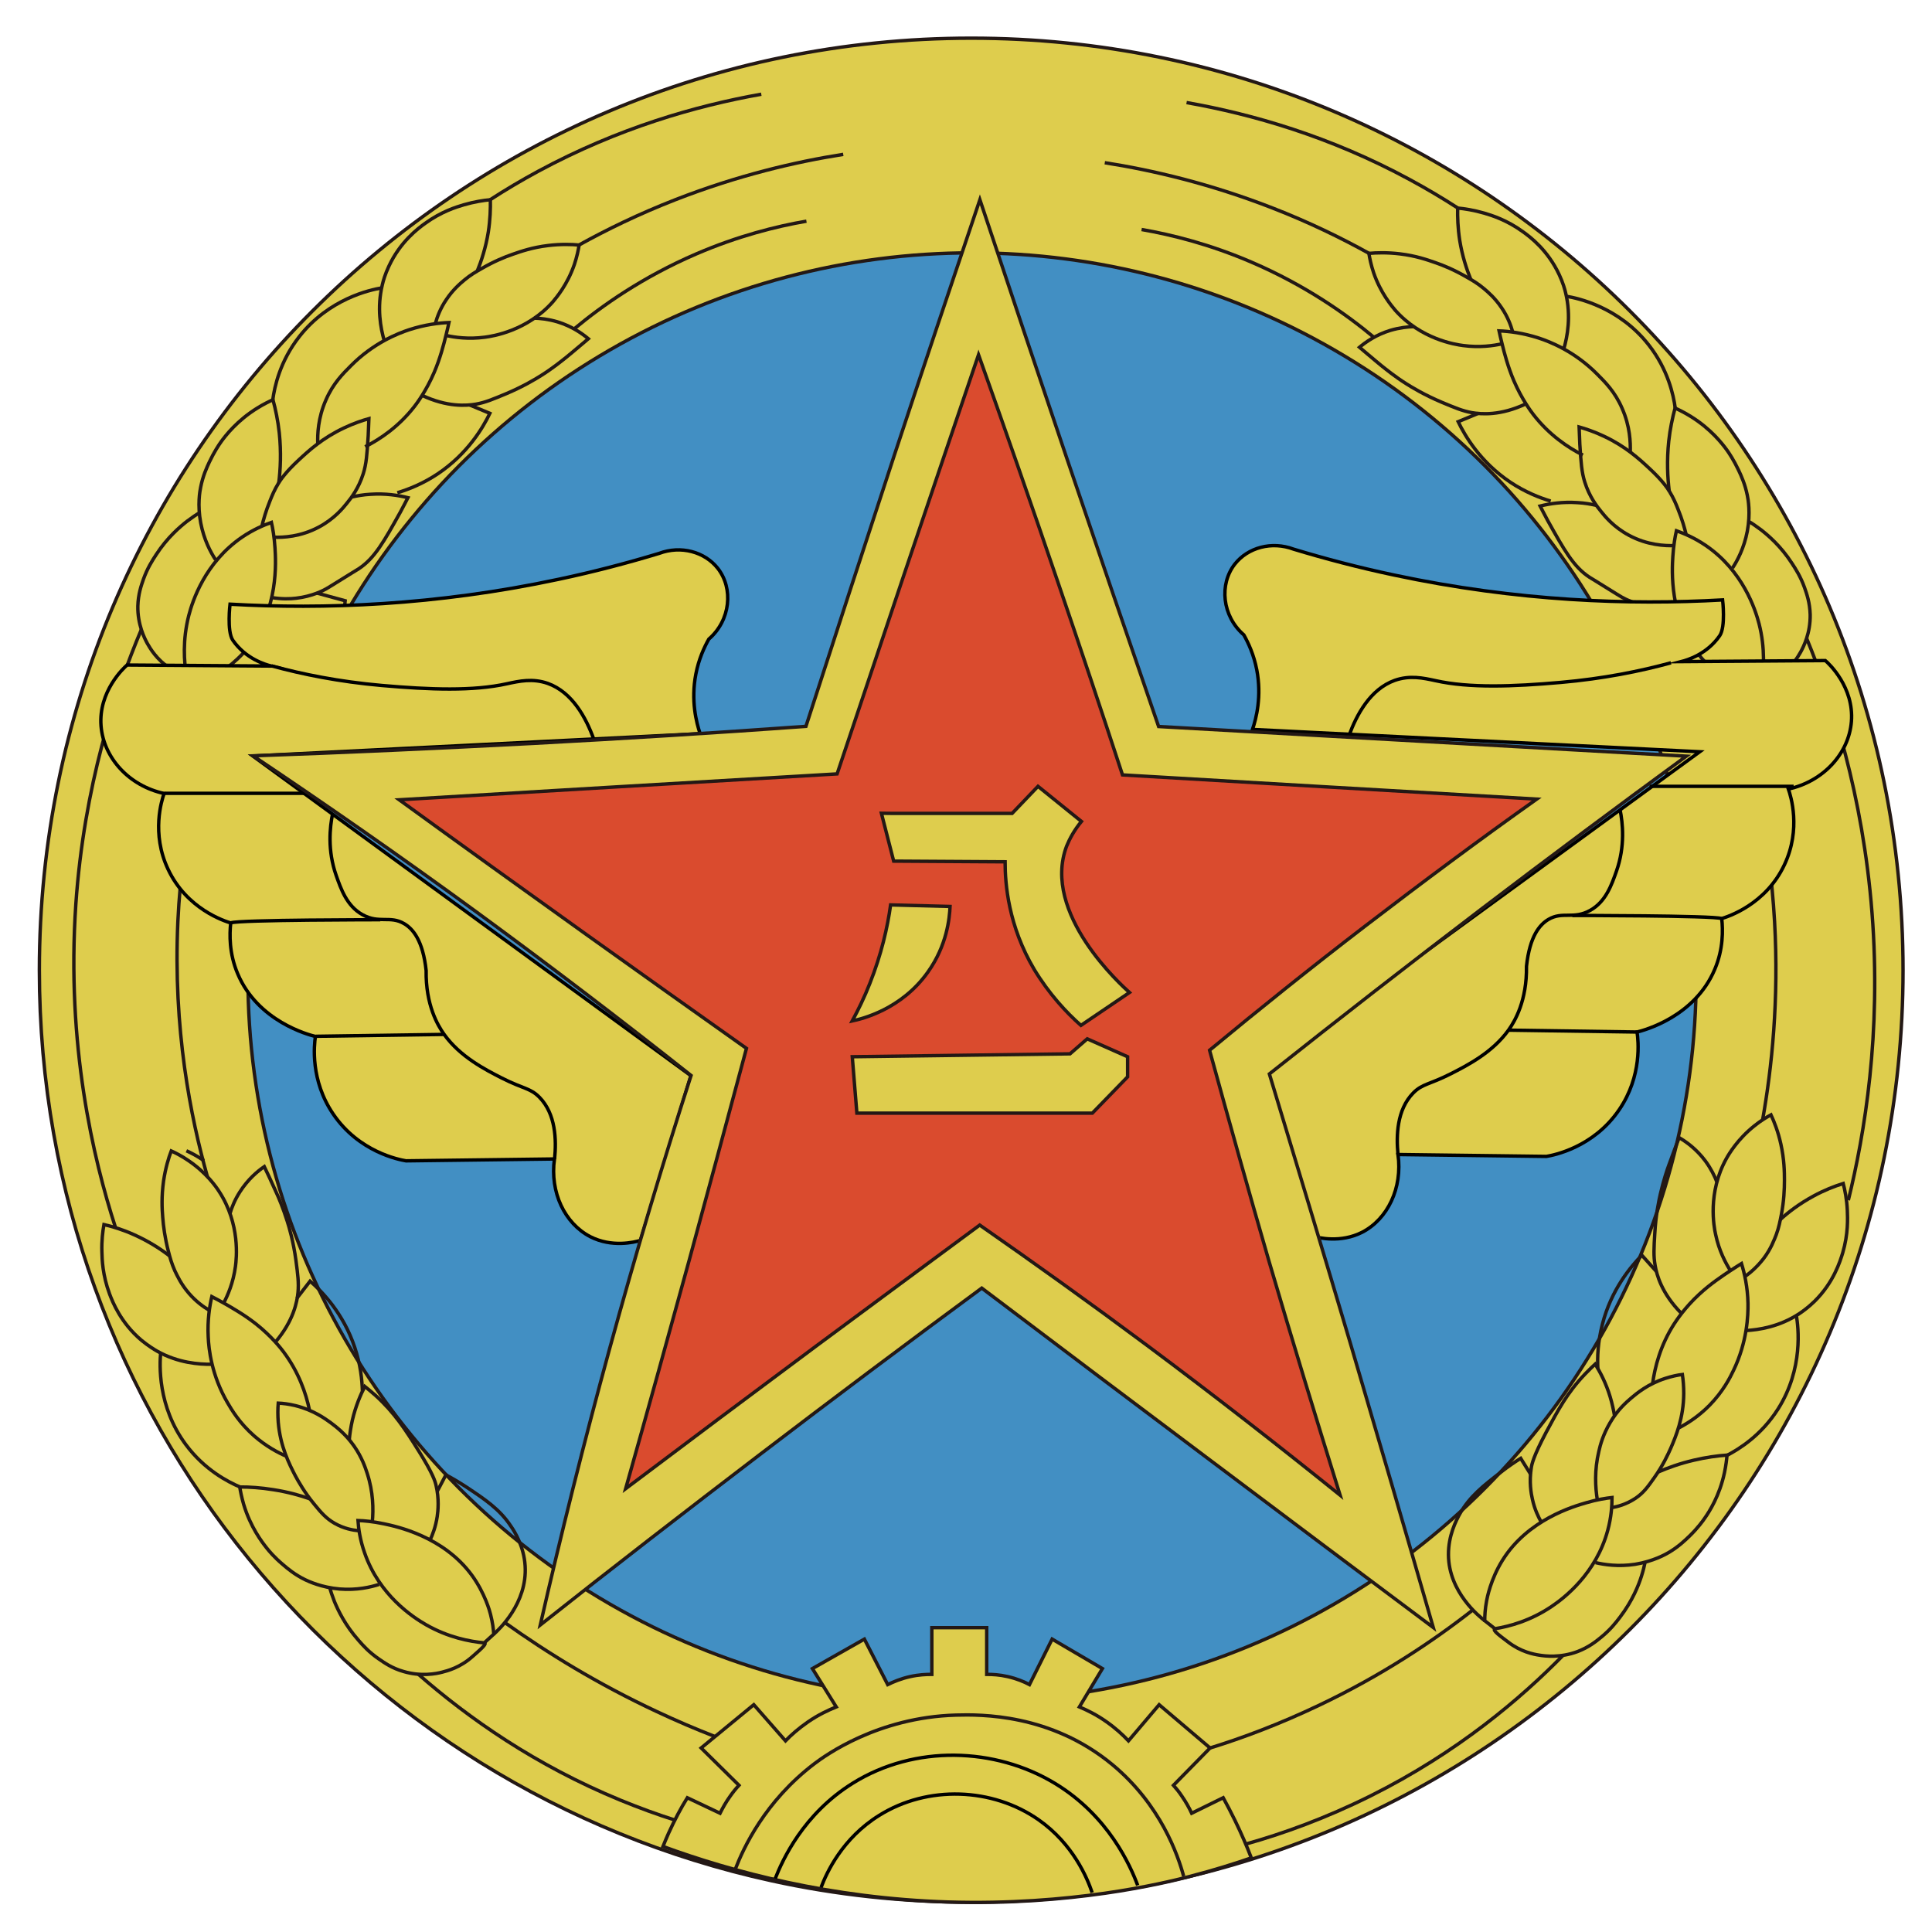 <?xml version="1.0" encoding="utf-8"?>
<!-- Generator: Adobe Illustrator 24.0.1, SVG Export Plug-In . SVG Version: 6.00 Build 0)  -->
<svg version="1.1" id="图层_1" xmlns="http://www.w3.org/2000/svg" xmlns:xlink="http://www.w3.org/1999/xlink" x="0px" y="0px"
	 viewBox="0 0 1133.9 1133.9" style="enable-background:new 0 0 1133.9 1133.9;" xml:space="preserve">
<style type="text/css">
	.st0{fill:#DECD4D;stroke:#231815;stroke-width:2;stroke-miterlimit:10;}
	.st1{fill:none;stroke:#000000;stroke-width:2;stroke-miterlimit:10;}
	.st2{fill:none;stroke:#231815;stroke-width:2;stroke-miterlimit:10;}
	.st3{fill:#428FC3;stroke:#231815;stroke-width:2;stroke-miterlimit:10;}
	.st4{fill:none;stroke:#231815;stroke-miterlimit:10;}
	.st5{fill:#DECD4D;stroke:#000000;stroke-width:2;stroke-miterlimit:10;}
	.st6{fill:#DA4B2E;stroke:#231815;stroke-width:2;stroke-miterlimit:10;}
</style>
<path class="st0" d="M1116.9,569.4c0,302.1-244.9,547-546.9,547c-40.3,0-79.5-4.3-117.3-12.6C207.1,1050.1,23.1,831.2,23.1,569.4
	c0-302.1,244.9-547,546.9-547S1116.9,267.3,1116.9,569.4z"/>
<path class="st1" d="M847.5,1096.1"/>
<path class="st2" d="M293.8,979.7"/>
<path class="st2" d="M161,990.2"/>
<circle class="st3" cx="570.5" cy="573.4" r="425"/>
<path class="st2" d="M289.8,959.1c-0.2-2.9-0.7-6.9-1.9-11.6c-0.4-1.7-3.3-12.4-10.9-22.9c-16.7-22.9-44.2-28.7-51.8-30.3
	c-6.2-1.3-11.5-1.8-15.1-1.9c0.3,4.7,1.2,11.4,3.9,19c8.6,24.9,28.4,37.8,36.1,42.2c13,7.4,25.5,9.8,34.1,10.6L289.8,959.1z"/>
<path class="st2" d="M289.8,959.1c2.8-2.5,19.8-18.1,18.4-40.1c-0.7-11.4-6.1-20-8.3-23.2c-6.6-10.1-15.6-16-26.1-23
	c-4.9-3.2-9.1-5.6-12.1-7.2c-1.7,3.2-3.4,6.4-5.1,9.7"/>
<path class="st2" d="M193.5,931.8c0.6,2.1,1.5,4.9,2.8,8.2c2,4.8,6.1,13.7,14.2,22.8c2.7,3.1,6.2,7,11.9,10.9
	c3.2,2.2,7.7,5.4,14.4,7.3c10.4,3.1,19.3,1.3,22.7,0.4c3.1-0.8,10.5-2.7,17.6-9c3.3-3,9.6-8,7-8.3"/>
<path class="st2" d="M210.6,898.4c-3.4-0.3-8.7-1.2-14.3-4.4c-5-2.9-7.9-6.3-11.9-11.2c-5.7-6.9-9.2-13.2-11.1-16.7
	c-3.5-6.8-8.8-17.1-10-31.4c-0.3-4-0.3-7.8,0-11.2c2.6,0.1,6.1,0.5,10.2,1.5c10.4,2.6,17.3,7.6,20.6,10c2.9,2.2,8.5,6.3,13.7,13.7
	c4.6,6.6,6.6,12.6,7.7,16c3.6,11,3.7,21.1,3,28.6"/>
<path class="st2" d="M205,844.9c0.3-3.5,0.9-7.3,1.8-11.4c1.9-8.1,4.7-14.7,7.3-19.8c1.5,1.2,3.7,3,6.3,5.3
	c11.2,10.2,17.5,20,25.3,32.5c8.5,13.6,9.7,18,10.2,20.2c1.9,8,1.2,15,0.7,18.4c-0.9,5.9-2.7,10.6-4.2,13.8"/>
<path class="st2" d="M222.5,929.9c-5,1.6-13.1,3.5-23.1,2.7c-10.7-0.9-18.3-4.5-20.4-5.5c-5.9-2.9-10-6.3-12.9-8.8
	c-5-4.2-8.3-8.1-9.6-9.8c-2.8-3.5-9.5-12.3-13.5-25.6c-1.2-4.2-1.9-7.7-2.3-10.2c5.7,0,12.3,0.4,19.7,1.6c8.4,1.3,15.6,3.3,21.6,5.4
	"/>
<path class="st2" d="M168.1,854.7c-4.9-2.1-11.9-5.8-19-12c-8.6-7.6-13.1-15.2-15.6-19.5c-9.4-16.2-11-31.5-11.3-38.6
	c-0.5-9.7,0.8-17.9,2.1-23.6c1.7,0.9,4.1,2.1,6.9,3.7c4.7,2.7,12,6.8,19,12.3c9.1,7.2,14.8,14.5,16.2,16.4
	c8.9,11.9,13.2,24.4,15.2,34.1"/>
<path class="st2" d="M212.7,816.6c-0.2-6.8-1.1-15.8-4.5-25.8c-6.7-20.1-19.2-32.8-26.2-38.9c-2.6,3.4-5.2,6.7-7.8,10.1"/>
<path class="st2" d="M140.8,872.7c-7-3-20.7-10-31.7-24.8c-16.8-22.6-15.4-47.4-14.8-54"/>
<path class="st2" d="M122.8,769c-3.6-2.1-7.9-5.3-11.8-9.8c-4.7-5.4-7-10.5-8.4-13.4c-1.9-4.3-2.8-7.6-3.8-11.5
	c-2-7.7-2.9-14.6-3.3-19.9c-0.4-4.9-0.8-12,0.5-21.3c1.1-7.4,2.9-13.4,4.5-17.6c2.7,1.2,6.4,3.1,10.3,5.8
	c10.4,7.1,16.1,15.3,17.8,18c12.5,19.1,10.2,39.4,9.6,43.9c-1.3,9.7-4.6,17.2-7,21.7"/>
<path class="st2" d="M135,712.2c1-3.5,2.8-8,5.8-12.7c4.8-7.5,10.5-12.2,14.3-14.8c0.7,1.5,1.8,3.7,3,6.3c1.6,3.5,3.2,7.1,4.2,9.2
	c1.2,2.6,3.9,8.9,6.3,16.6c1.2,3.7,3.6,12,5.1,23c1.1,8.3,1.7,13.1,1.2,18.7c-0.5,5.4-2.6,16.7-13.3,29.2"/>
<path class="st2" d="M99.5,737.1c-5-3.9-11.9-8.4-20.5-12.3c-6.6-3-12.8-4.9-18-6.1c-0.7,4-1.4,9.4-1.2,15.9
	c0.1,4.6,0.4,13.8,4.5,24.8c1.8,4.8,6.6,17,18.7,27.2c4,3.3,7.5,5.4,9.4,6.5c12.2,6.8,24.4,7.7,31.9,7.6"/>
<path class="st2" d="M419.7,1019.2c-11.1-4.3-22.6-9.2-34.3-14.7c-34.6-16.2-64.2-34.4-89.1-52.2"/>
<path class="st2" d="M396.4,1068.3c-10.4-3.3-21.1-7.2-32.1-11.7c-50.1-20.6-89.3-48.2-118.8-74"/>
<path class="st2" d="M97.3,410.4"/>
<path class="st2" d="M52.1,285.1"/>
<path class="st2" d="M116,401.2c2.7-1,6.5-2.5,10.7-4.9c1.5-0.9,11.1-6.5,19.2-16.6c17.7-22.1,16-50.2,15.5-58
	c-0.4-6.4-1.3-11.6-2.1-15.1c-4.5,1.6-10.7,4.2-17.3,8.7c-21.7,14.9-29,37.4-31.2,45.9c-3.7,14.5-2.8,27.2-1.3,35.7L116,401.2z"/>
<path class="st2" d="M116,401.2c2.7,2.2,24.9,19.3,47,11.7c9.2-3.2,15.4-9.6,19.8-14.3c11.6-12.2,15.6-25.9,17.2-31.5
	c1.6-5.9,2.3-11,2.6-14.5c-5.5-1.5-11-3-16.5-4.5"/>
<path class="st2" d="M117,301c-1.9,1.1-4.4,2.8-7.2,4.9c-4.1,3.2-11.6,9.5-18.2,19.7c-2.3,3.5-5.1,7.9-7.4,14.3
	c-1.3,3.7-3.1,8.8-3.3,15.8c-0.2,10.8,3.9,18.9,5.6,22c1.6,2.8,5.4,9.4,13.3,14.6c3.8,2.4,10.2,7.1,9.8,4.5"/>
<path class="st2" d="M153.7,308.8c0.9-3.7,2.3-8.8,4.7-14.7c1.2-3.1,2.7-6.7,5.1-10.6c1-1.6,3.9-6.2,11.9-13.6
	c5.9-5.5,13.9-12.8,26.4-18.7c5.9-2.8,11.1-4.5,14.7-5.5c-0.1,2.4-0.2,5.9-0.4,10.1c-0.7,11-1.1,16.5-2.9,22.2
	c-2.7,8.6-7.2,14.4-9.5,17.2c-2.3,2.9-7.5,9.3-16.5,14.1c-10.8,5.8-21.2,6.2-26.5,6"/>
<path class="st2" d="M206.4,291.7c3.2-0.7,6.9-1.4,11-1.6c8.9-0.6,16.4,0.6,22,2c-1,1.9-2.5,4.9-4.4,8.4
	c-9.6,17.2-15.1,27.2-24.6,33.4c-1.4,0.9-2.9,1.7-16,9.9c-2.5,1.5-2.6,1.6-3,1.8c-1.6,0.9-8.1,4.4-17.6,5.5
	c-3.4,0.4-8.4,0.6-14.4-0.4"/>
<path class="st2" d="M126.5,328.5c-2.9-4.4-6.8-11.7-8.7-21.6c-2-10.6-0.5-18.8,0-21.1c1.3-6.5,3.5-11.3,5.1-14.7
	c2.8-5.9,5.6-10.1,6.9-11.9c2.6-3.6,9.4-12.4,21.2-19.7c3.7-2.3,7-3.9,9.2-4.9c1.5,5.6,2.9,12.1,3.7,19.4
	c1.2,11.5,0.7,21.5-0.3,29.5"/>
<path class="st2" d="M186.5,260.4c-0.2-5.5,0.1-15.1,4.8-25.7c4.2-9.7,10-15.4,14.7-20.1c13.2-13.3,27.5-18.9,34.2-21.1
	c9.3-3,17.5-4,23.3-4.2c-0.4,1.9-1,4.5-1.8,7.7c-1.3,5.3-3.4,13.4-6.9,21.6c-4.6,10.7-10.1,18.1-11.6,20
	c-9.1,11.7-20,19.1-28.9,23.6"/>
<path class="st2" d="M233.2,289.2c6.6-2,15-5.3,23.7-11.1c17.6-11.8,26.6-27.2,30.6-35.5c-3.9-1.6-7.9-3.3-11.8-4.9"/>
<path class="st2" d="M160.1,234.6c1-7.5,4.2-22.6,15.6-37.1c17.4-22.2,41.6-27.4,48.2-28.5"/>
<path class="st2" d="M255.5,189.9c1.1-4,3-9,6.4-14c4-6,8.2-9.5,10.7-11.6c3.6-3,6.6-4.7,10.1-6.7c6.9-4,13.3-6.7,18.3-8.4
	c4.6-1.6,11.4-4,20.7-5.1c7.4-0.9,13.7-0.7,18.2-0.3c-0.5,3-1.3,6.9-2.8,11.4c-4.1,11.9-10.6,19.5-12.6,21.9
	c-15.1,17.1-35.3,20.2-39.9,20.8c-9.7,1.3-17.8,0.1-22.7-1"/>
<path class="st2" d="M313.4,186.7c3.6,0.1,8.4,0.6,13.8,2.2c8.5,2.6,14.5,6.9,18.1,9.9c-1.3,1.1-3.1,2.7-5.3,4.5
	c-2.9,2.5-6,5-7.8,6.5c-2.3,1.8-7.5,6.1-14.3,10.4c-3.3,2.1-10.7,6.6-20.9,10.9c-7.7,3.2-12.1,5.1-17.7,6.1
	c-5.4,0.9-16.7,1.9-31.7-5.2"/>
<path class="st2" d="M280.1,159.1c2.4-5.9,5-13.7,6.5-23c1.1-7.2,1.3-13.6,1.2-18.9c-4,0.4-9.4,1.2-15.6,3
	c-4.4,1.3-13.2,4-22.7,10.9c-4.2,3-14.6,10.8-21.3,25.2c-2.2,4.7-3.3,8.6-3.8,10.8c-3.3,13.6-1,25.6,1.1,32.8"/>
<path class="st2" d="M67.8,720.5C54.7,680,38.9,613.3,44.5,530.8c4.8-69.5,23.1-124.8,38.4-161.2"/>
<path class="st2" d="M339.8,143.8c16.4-9.1,35.3-18.3,56.6-26.6c36.7-14.3,70.4-22.2,98.5-26.6"/>
<path class="st2" d="M287.7,117.2c8.8-5.7,18.2-11.3,28.2-16.7c46.9-25.3,92.5-38.4,130.9-45.2"/>
<path class="st2" d="M336.9,193.1c16.3-13.6,40.2-30.5,71.8-44.1c24.4-10.5,46.7-16.1,64.6-19.2"/>
<path class="st2" d="M868.9,972"/>
<path class="st2" d="M1002.2,972.7"/>
<path class="st2" d="M871.4,951.2c0-2.9,0.2-7,1.1-11.7c0.3-1.7,2.4-12.6,9.2-23.6c14.9-24.1,41.9-31.8,49.5-34
	c6.1-1.8,11.4-2.6,14.9-3c0,4.7-0.4,11.5-2.5,19.2c-6.8,25.4-25.6,39.8-32.9,44.7c-12.4,8.4-24.7,11.7-33.3,13.1L871.4,951.2z"/>
<path class="st2" d="M871.4,951.2c-3-2.3-21.1-16.6-21.3-38.6c-0.1-11.5,4.6-20.3,6.5-23.8c5.8-10.5,14.3-17.1,24.3-24.8
	c4.6-3.6,8.7-6.3,11.6-8.1c1.9,3.1,3.9,6.2,5.8,9.3"/>
<path class="st2" d="M965.5,916.9c-0.4,2.1-1.1,5-2.2,8.4c-1.6,5-5.1,14.1-12.5,23.8c-2.5,3.3-5.7,7.4-11.1,11.8
	c-3,2.5-7.3,5.9-13.8,8.4c-10.1,3.8-19.1,2.7-22.6,2.1c-3.2-0.5-10.7-1.9-18.2-7.7c-3.5-2.7-10.1-7.3-7.5-7.7"/>
<path class="st2" d="M945.9,884.8c3.4-0.5,8.6-1.9,13.9-5.4c4.8-3.2,7.4-6.9,11-12c5.2-7.3,8.2-13.9,9.8-17.5c3-7,7.5-17.7,7.6-32
	c0-4.1-0.3-7.8-0.8-11.2c-2.6,0.3-6.1,1-10.1,2.3c-10.2,3.3-16.7,8.8-19.8,11.4c-2.8,2.4-8.1,6.9-12.6,14.7c-4.1,7-5.7,13-6.5,16.6
	c-2.7,11.2-2.1,21.3-0.9,28.7"/>
<path class="st2" d="M947.6,831c-0.6-3.4-1.4-7.2-2.6-11.2c-2.4-7.9-5.7-14.3-8.8-19.2c-1.4,1.3-3.5,3.3-5.9,5.8
	c-10.5,11-15.9,21.2-22.9,34.3c-7.5,14.2-8.4,18.7-8.7,20.9c-1.3,8.1-0.1,15,0.7,18.4c1.3,5.9,3.5,10.4,5.2,13.4"/>
<path class="st2" d="M936.4,917.1c5.1,1.2,13.3,2.5,23.2,1c10.6-1.7,17.9-5.8,19.9-7c5.7-3.4,9.5-7.1,12.2-9.7
	c4.7-4.6,7.7-8.7,8.9-10.5c2.6-3.7,8.6-13,11.5-26.6c0.9-4.3,1.3-7.9,1.5-10.3c-5.7,0.4-12.3,1.3-19.5,3c-8.2,1.9-15.3,4.5-21.1,7"
	/>
<path class="st2" d="M985.2,838.1c4.8-2.5,11.5-6.6,18.1-13.3c8-8.2,12-16.1,14.1-20.5c8.1-16.9,8.6-32.3,8.5-39.3
	c-0.2-9.8-2.1-17.8-3.8-23.4c-1.6,1-3.9,2.4-6.6,4.2c-4.5,3-11.5,7.6-18.1,13.7c-8.6,7.9-13.6,15.6-14.9,17.6
	c-8,12.5-11.3,25.3-12.6,35.2"/>
<path class="st2" d="M937.8,803.4c-0.4-6.8,0-15.9,2.6-26c5.2-20.5,16.8-34.1,23.2-40.7c2.8,3.2,5.7,6.3,8.5,9.5"/>
<path class="st2" d="M1013.7,854.1c6.7-3.5,19.9-11.5,29.8-27.1c15.1-23.8,11.9-48.4,10.8-54.9"/>
<path class="st2" d="M1024,749.3c3.4-2.4,7.4-5.9,11.1-10.7c4.3-5.7,6.2-11,7.4-14c1.6-4.4,2.2-7.8,3-11.8
	c1.5-7.9,1.8-14.8,1.8-20.1c0-4.9-0.1-12.1-2.1-21.2c-1.6-7.3-3.9-13.1-5.8-17.2c-2.6,1.4-6.1,3.5-9.8,6.5
	c-9.8,7.8-14.9,16.5-16.4,19.2c-11.1,20-7.3,40.1-6.3,44.5c2,9.6,5.9,16.8,8.6,21.1"/>
<path class="st2" d="M1007.6,693.6c-1.3-3.4-3.4-7.7-6.7-12.2c-5.3-7.1-11.4-11.4-15.4-13.7c-0.6,1.6-1.5,3.8-2.5,6.5
	c-1.3,3.6-2.7,7.3-3.5,9.5c-1,2.7-3.2,9.1-5,17c-0.9,3.8-2.7,12.3-3.3,23.3c-0.5,8.3-0.8,13.2,0.2,18.7c0.9,5.4,3.8,16.4,15.4,28.1"
	/>
<path class="st2" d="M1044.8,715.8c4.7-4.3,11.2-9.3,19.5-13.8c6.4-3.5,12.4-5.8,17.5-7.4c1,3.9,2.1,9.3,2.4,15.7
	c0.2,4.6,0.6,13.8-2.7,25c-1.5,4.9-5.3,17.4-16.6,28.5c-3.7,3.6-7.1,6-8.9,7.2c-11.7,7.7-23.8,9.5-31.3,9.9"/>
<path class="st2" d="M710.2,1025.9c19.4-6,40.9-14.1,63.6-24.9c37.3-17.7,67.4-37.9,90.6-56.1"/>
<path class="st2" d="M731.1,1082.3c21.8-6.1,46.8-15.1,73.3-28.3c51.3-25.6,88.4-57.4,113-82.5"/>
<path class="st2" d="M1046,415.3"/>
<path class="st2" d="M1091.2,290"/>
<path class="st2" d="M1027.2,406.1c-2.7-1-6.5-2.5-10.7-4.9c-1.5-0.9-11.1-6.5-19.2-16.6c-17.7-22.1-16-50.2-15.5-58
	c0.4-6.4,1.3-11.6,2.1-15.1c4.5,1.6,10.7,4.2,17.3,8.7c21.7,14.9,29,37.4,31.2,45.9c3.7,14.5,2.8,27.2,1.3,35.7L1027.2,406.1z"/>
<path class="st2" d="M1025.2,408.3c-3.1,2.2-23.9,16.9-45,9.5c-9.3-3.3-15.3-9.6-19.8-14.3c-11.6-12.2-15.6-25.9-17.2-31.5
	c-1.6-5.9-2.3-11-2.6-14.5c5.5-1.5,11-3,16.5-4.5"/>
<path class="st2" d="M1026.3,306c1.9,1.1,4.4,2.8,7.2,4.9c4.1,3.2,11.6,9.5,18.2,19.7c2.3,3.5,5.1,7.9,7.4,14.3
	c1.3,3.7,3.1,8.8,3.3,15.8c0.2,10.8-3.9,18.9-5.6,22c-1.6,2.8-5.4,9.4-13.3,14.6c-3.8,2.4-10.2,7.1-9.8,4.5"/>
<path class="st2" d="M989.6,313.7c-0.9-3.7-2.3-8.8-4.7-14.7c-1.2-3.1-2.7-6.7-5.1-10.6c-1-1.6-3.9-6.2-11.9-13.6
	c-5.9-5.5-13.9-12.8-26.4-18.7c-5.9-2.8-11.1-4.5-14.7-5.5c0.1,2.4,0.2,5.9,0.4,10.1c0.7,11,1.1,16.5,2.9,22.2
	c2.7,8.6,7.2,14.4,9.5,17.2c2.3,2.9,7.5,9.3,16.5,14.1c10.8,5.8,21.2,6.2,26.5,6"/>
<path class="st2" d="M936.9,296.6c-3.2-0.7-6.9-1.4-11-1.6c-8.9-0.6-16.4,0.6-22,2c1,1.9,2.5,4.9,4.4,8.4
	c9.6,17.2,15.1,27.2,24.6,33.4c1.4,0.9,2.9,1.7,16,9.9c2.5,1.5,2.6,1.6,3,1.8c1.6,0.9,8.1,4.4,17.6,5.5c3.4,0.4,8.4,0.6,14.4-0.4"/>
<path class="st2" d="M1016.8,333.4c2.9-4.4,6.8-11.7,8.7-21.6c2-10.6,0.5-18.8,0-21.1c-1.3-6.5-3.5-11.3-5.1-14.7
	c-2.8-5.9-5.6-10.1-6.9-11.9c-2.6-3.6-9.4-12.4-21.2-19.7c-3.7-2.3-7-3.9-9.2-4.9c-1.5,5.6-2.9,12.1-3.7,19.4
	c-1.2,11.5-0.7,21.5,0.3,29.5"/>
<path class="st2" d="M956.8,265.3c0.2-5.5-0.1-15.1-4.8-25.7c-4.2-9.7-10-15.4-14.7-20.1c-13.2-13.3-27.5-18.9-34.2-21.1
	c-9.3-3-17.5-4-23.3-4.2c0.4,1.9,1,4.5,1.8,7.7c1.3,5.3,3.4,13.4,6.9,21.6c4.6,10.7,10.1,18.1,11.6,20c9.1,11.7,20,19.1,28.9,23.6"
	/>
<path class="st2" d="M910.1,294.1c-6.6-2-15-5.3-23.7-11.1c-17.6-11.8-26.6-27.2-30.6-35.5c3.9-1.6,7.9-3.3,11.8-4.9"/>
<path class="st2" d="M983.2,239.5c-1-7.5-4.2-22.6-15.6-37.1c-17.4-22.2-41.6-27.4-48.2-28.5"/>
<path class="st2" d="M887.8,194.8c-1.1-4-3-9-6.4-14c-4-6-8.2-9.5-10.7-11.6c-3.6-3-6.6-4.7-10.1-6.7c-6.9-4-13.3-6.7-18.3-8.4
	c-4.6-1.6-11.4-4-20.7-5.1c-7.4-0.9-13.7-0.7-18.2-0.3c0.5,3,1.3,6.9,2.8,11.4c4.1,11.9,10.6,19.5,12.6,21.9
	c15.1,17.1,35.3,20.2,39.9,20.8c9.7,1.3,17.8,0.1,22.7-1"/>
<path class="st2" d="M829.8,191.7c-3.6,0.1-8.4,0.6-13.8,2.2c-8.5,2.6-14.5,6.9-18.1,9.9c1.3,1.1,3.1,2.7,5.3,4.5
	c2.9,2.5,6,5,7.8,6.5c2.3,1.8,7.5,6.1,14.3,10.4c3.3,2.1,10.7,6.6,20.9,10.9c7.7,3.2,12.1,5.1,17.7,6.1c5.4,0.9,16.7,1.9,31.7-5.2"
	/>
<path class="st2" d="M863.2,164c-2.4-5.9-5-13.7-6.5-23c-1.1-7.2-1.3-13.6-1.2-18.9c4,0.4,9.4,1.2,15.6,3c4.4,1.3,13.2,4,22.7,10.9
	c4.2,3,14.6,10.8,21.3,25.2c2.2,4.7,3.3,8.6,3.8,10.8c3.3,13.6,1,25.6-1.1,32.8"/>
<path class="st2" d="M1084.8,704.4c9.6-39.1,19.4-97.7,13.9-168.6c-5.4-69.2-23.3-124.5-38.4-161.2"/>
<path class="st2" d="M803.5,148.7c-16.4-9.1-35.3-18.3-56.6-26.6c-36.7-14.3-70.4-22.2-98.5-26.6"/>
<path class="st2" d="M855.6,122.1c-8.8-5.7-18.2-11.3-28.2-16.7C780.5,80,734.9,67,696.4,60.2"/>
<path class="st2" d="M806.4,198c-16.3-13.6-40.2-30.5-71.8-44.1c-24.4-10.5-46.7-16.1-64.6-19.2"/>
<path class="st2" d="M121.7,690.5c-9.8-34.7-20.2-86.7-17.3-149.8c2.6-54.8,14.4-99.8,25.4-131.5"/>
<path class="st2" d="M1034.5,657.2c5.4-30.6,9.6-70.3,7-116.4c-3-52.3-13.6-95.8-24-127.8"/>
<path class="st1" d="M696.9,561.8"/>
<path class="st4" d="M426.2,1184.3"/>
<path class="st0" d="M389.1,1083.7c1-2.5,2.1-5.1,3.3-7.8c3.5-7.7,7.2-14.7,11-20.8l19.2,9.1c1.5-3,3.4-6.5,6-10.1
	c1.7-2.4,3.4-4.5,5.1-6.3l-22.2-21.9l30.9-25.4l18.6,21.2c3.3-3.4,7.7-7.3,13.2-11.1c6.1-4.2,11.9-6.9,16.6-8.8l-14-22.5l30.5-17.3
	l13.7,26.7c3.3-1.6,7.7-3.5,13.2-4.7c4.9-1.1,9.3-1.3,12.7-1.3v-27.4h16.4h7.6c2.7,0,5.5,0,8.2,0v27.4c3.3,0,7.5,0.2,12.3,1.3
	c5.3,1.2,9.6,3,12.8,4.7l13.3-26.7l29.5,17.3l-13.5,22.5c4.5,1.9,10.1,4.6,16,8.8c5.4,3.8,9.6,7.7,12.8,11.1l18-21.2l29.9,25.4
	l-21.5,21.9c1.6,1.8,3.3,3.9,4.9,6.3c2.5,3.6,4.4,7.1,5.8,10.1l18.5-9.1c2.3,4.2,4.6,8.6,6.9,13.3c3.7,7.6,6.9,15,9.6,22
	c-8.9,3.1-21.4,7.1-36.5,11c-15.4,4-69.6,17.1-141.5,14.9C487.3,1114.1,429.8,1098.6,389.1,1083.7z"/>
<path class="st2" d="M431.6,1096.9c4.7-12.2,17.3-39.7,46.4-61.8c6.1-4.6,37-27.2,83-28.5c14.5-0.4,55.7-0.9,91.9,29.1
	c28.4,23.6,38.5,53.3,41.8,65.5"/>
<path class="st1" d="M455,1102.5c4.2-10.7,16.4-37.9,45.6-56c36.4-22.6,83.4-21,118.4,0.1c31.8,19.2,44.6,48.9,48.7,59.9"/>
<path class="st1" d="M481.9,1107.7c3.2-8.5,12.4-28.8,34.2-42.3c28.4-17.7,66.3-16.3,93.4,2.6c20.4,14.3,28.6,34.3,31.5,42.8"/>
<path class="st1" d="M856.4,1096"/>
<path class="st2" d="M302.7,979.6"/>
<path class="st2" d="M109.4,675.4c2.7,1.2,6.4,3.1,10.3,5.8"/>
<path class="st2" d="M106.2,410.3"/>
<path class="st2" d="M877.8,971.9"/>
<path class="st1" d="M684.6,568.7"/>
<path class="st5" d="M135,354.6c54.8,3.1,120.5,0.8,192.8-14.6c20.8-4.4,40.5-9.6,59-15.2c12.8-4.8,26.8-1,34.5,8.8
	c9.2,11.8,7.5,30.4-5.3,41.5c-2.7,4.8-5.9,11.7-7.6,20.5c-3,15.6,0.3,28.5,2.5,35l-262.5,13.1l257.1,187.6
	c-9.9,32.2-19.7,64.5-29.6,96.7c-3.8,1.1-16.7,4.3-29.5-2.2c-15-7.8-23.7-26-21-45.6l-87.1,1.1c-4.2-0.7-27.6-5.2-42.7-27.4
	c-13.6-19.9-11.2-40.7-10.5-45.6c-4-1-33.8-8.8-45.6-36.8c-5.1-12-4.8-23.2-4.1-29.8c-3.5-1.1-25.8-8.1-36.8-31.6
	c-9.9-21-3.7-40.4-2.3-44.4c-20.6-4.5-35.5-20.9-37-39.6c-1.6-20.3,13.4-34.2,15.3-35.8l84.6,0.6c-3.5-0.9-15-4.2-22.6-15.2
	C133.1,370.4,135,354.6,135,354.6z"/>
<path class="st1" d="M-70.1,360.4"/>
<path class="st1" d="M159.4,390.8c17.9,4.9,39.6,9.3,64.6,11.5c28.4,2.5,53.7,3.4,73.5-1c7.4-1.6,15.1-3.3,24-0.2
	c14.5,5.2,22.5,20.4,26.9,32.5"/>
<line class="st1" x1="96.5" y1="465.6" x2="181.1" y2="465.6"/>
<path class="st1" d="M135.6,541.6"/>
<path class="st1" d="M325.5,680.1c1.1-11.1,0.7-26.3-8.9-36.1c-5.4-5.5-9.3-4.8-22.1-11.3c-9.6-4.9-24.4-12.4-33.9-25.7
	c-3.7-5.2-10.8-17.2-10.5-37.4c-1.9-17.7-7.8-24.5-12.9-27.5c-8.3-4.9-14.7,0.2-24.5-5.3c-9.2-5.1-12.6-15.1-15.4-23
	c-5.2-14.8-3.7-28.3-2.1-36.2"/>
<path class="st1" d="M135.6,541.6c4.7-1.8,87.6-1.8,87.6-1.8"/>
<line class="st1" x1="185.3" y1="608.2" x2="260.7" y2="607.1"/>
<path class="st5" d="M1011,352.1c-54.8,3.1-120.5,0.8-192.8-14.6c-20.8-4.4-40.5-9.6-59-15.2c-12.8-4.8-26.8-1-34.5,8.8
	c-9.2,11.8-7.5,30.4,5.3,41.5c2.7,4.8,5.9,11.7,7.6,20.5c3,15.6-0.3,28.5-2.5,35l262.5,13.1L740.4,628.7
	c9.9,32.2,19.7,64.5,29.6,96.7c3.8,1.1,16.7,4.3,29.5-2.2c15-7.8,23.7-26,21-45.6l87.1,1.1c4.2-0.7,27.6-5.2,42.7-27.4
	c13.6-19.9,11.2-40.7,10.5-45.6c4-1,33.8-8.8,45.6-36.8c5.1-12,4.8-23.2,4.1-29.8c3.5-1.1,25.8-8.1,36.8-31.6
	c9.9-21,3.7-40.4,2.3-44.4c20.6-4.5,35.5-20.9,37-39.6c1.6-20.3-13.4-34.2-15.3-35.8l-84.6,0.6c3.5-0.9,15-4.2,22.6-15.2
	C1012.9,367.9,1011,352.1,1011,352.1z"/>
<path class="st1" d="M820.5,677.6c-1.1-11.1-0.7-26.3,8.9-36.1c5.4-5.5,9.3-4.8,22.1-11.3c9.6-4.9,24.4-12.4,33.9-25.7
	c3.7-5.2,10.8-17.2,10.5-37.4c1.9-17.7,7.8-24.5,12.9-27.5c8.3-4.9,14.7,0.2,24.5-5.3c9.2-5.1,12.6-15.1,15.4-23
	c5.2-14.8,3.7-28.3,2.1-36.2"/>
<path class="st1" d="M1010.4,539.1c-4.7-1.8-87.6-1.8-87.6-1.8"/>
<line class="st1" x1="960.7" y1="605.7" x2="885.3" y2="604.6"/>
<path class="st1" d="M980.7,389c-17.9,4.9-39.6,9.3-64.6,11.5c-28.4,2.5-53.7,3.4-73.5-1c-7.4-1.6-15.1-3.3-24-0.2
	c-14.5,5.2-22.5,20.4-26.9,32.5"/>
<line class="st1" x1="1052.7" y1="461.5" x2="968.1" y2="461.5"/>
<path class="st0" d="M841.2,955.2c-43.5-32.5-86.9-65.1-130.4-97.8C665.9,823.7,621,789.9,576.2,756
	c-43.7,32.2-87.2,64.8-130.4,97.8s-86.2,66.2-128.7,99.9c11.9-52.2,25.4-106.3,40.7-162.2c15.3-55.7,31.3-109.2,47.8-160.3
	c-39.9-31.6-81.8-63.6-125.9-95.9c-44.6-32.6-88.5-63.1-131.2-91.7c54-1.9,108.8-4.4,164.4-7.3c54.2-2.9,107.6-6.2,160.1-10
	c17.2-53.3,34.6-106.6,52.1-159.8c16.5-49.9,33.2-99.6,50-149.3c16.9,50.7,33.9,101.3,51.1,152C644,321.6,661.9,374,680,426.4
	c103.3,5.8,206.4,11.6,309.7,17.4c-39.5,28.9-79.5,58.7-119.7,89.3c-42.8,32.6-84.4,65-125,97.2c16.1,53.1,32.1,106.1,47.9,159.3
	C809.2,844.9,825.3,900,841.2,955.2z"/>
<path class="st6" d="M786.5,877.5c-36-29-73.7-58.4-113.3-87.9c-33.2-24.7-66-48.2-98.2-70.6c-32.2,23.7-64.3,47.6-96.4,71.3
	c-37.2,27.7-74.4,55.5-111.4,83.4c12.6-44.6,25-89.3,37.3-134.1c11.3-41.4,22.5-82.8,33.6-124.3c-31.4-22.2-62.8-44.6-94.2-67
	c-36.6-26.2-73.1-52.4-109.6-78.9c85.7-5.1,171.3-10.2,257-15.2c13.3-39.6,26.6-79.2,39.9-118.8c14.3-42.4,28.7-84.8,43.1-127.2
	c15.9,44.6,31.5,89.2,46.8,134.1c12.8,37.5,25.4,74.9,37.7,112.5c81,4.8,162.1,9.5,243.1,14.2c-33,23.4-66.5,48.3-100.8,74.6
	c-31.8,24.4-62.2,48.8-91.2,72.8c11.2,40.8,22.8,82.1,34.9,123.9C758.5,786.9,772.5,832.6,786.5,877.5z"/>
<path class="st0" d="M524.9,477.4H594l15.2-15.9l25.5,20.6c-4.2,5.1-6.9,10.1-8.7,14.5c-14.9,39.6,32.7,82.1,36.9,85.9l-28.5,19.3
	c-8.4-7.4-18.6-18.3-27.4-32.8c-15.2-25.7-17.1-50-17.1-63.2l-65.4-0.4c-2.4-9.4-4.8-18.7-7.2-28.1
	C519.8,477.3,522.3,477.4,524.9,477.4z"/>
<path class="st0" d="M522.7,531.1c11.6,0.3,23.3,0.6,34.9,0.9c-0.3,6.8-1.8,22.8-13,38.5c-15.6,22-38.8,27.5-44.4,28.7
	c3.5-6.5,7.1-13.8,10.3-22C517.3,560.1,520.9,544.2,522.7,531.1z"/>
<polygon class="st0" points="500.2,620.2 502.9,653.3 641.1,653.3 661.8,632 661.8,620.2 638.1,609.7 628,618.5 "/>
<path class="st2" d="M545.8,544.3"/>
</svg>
